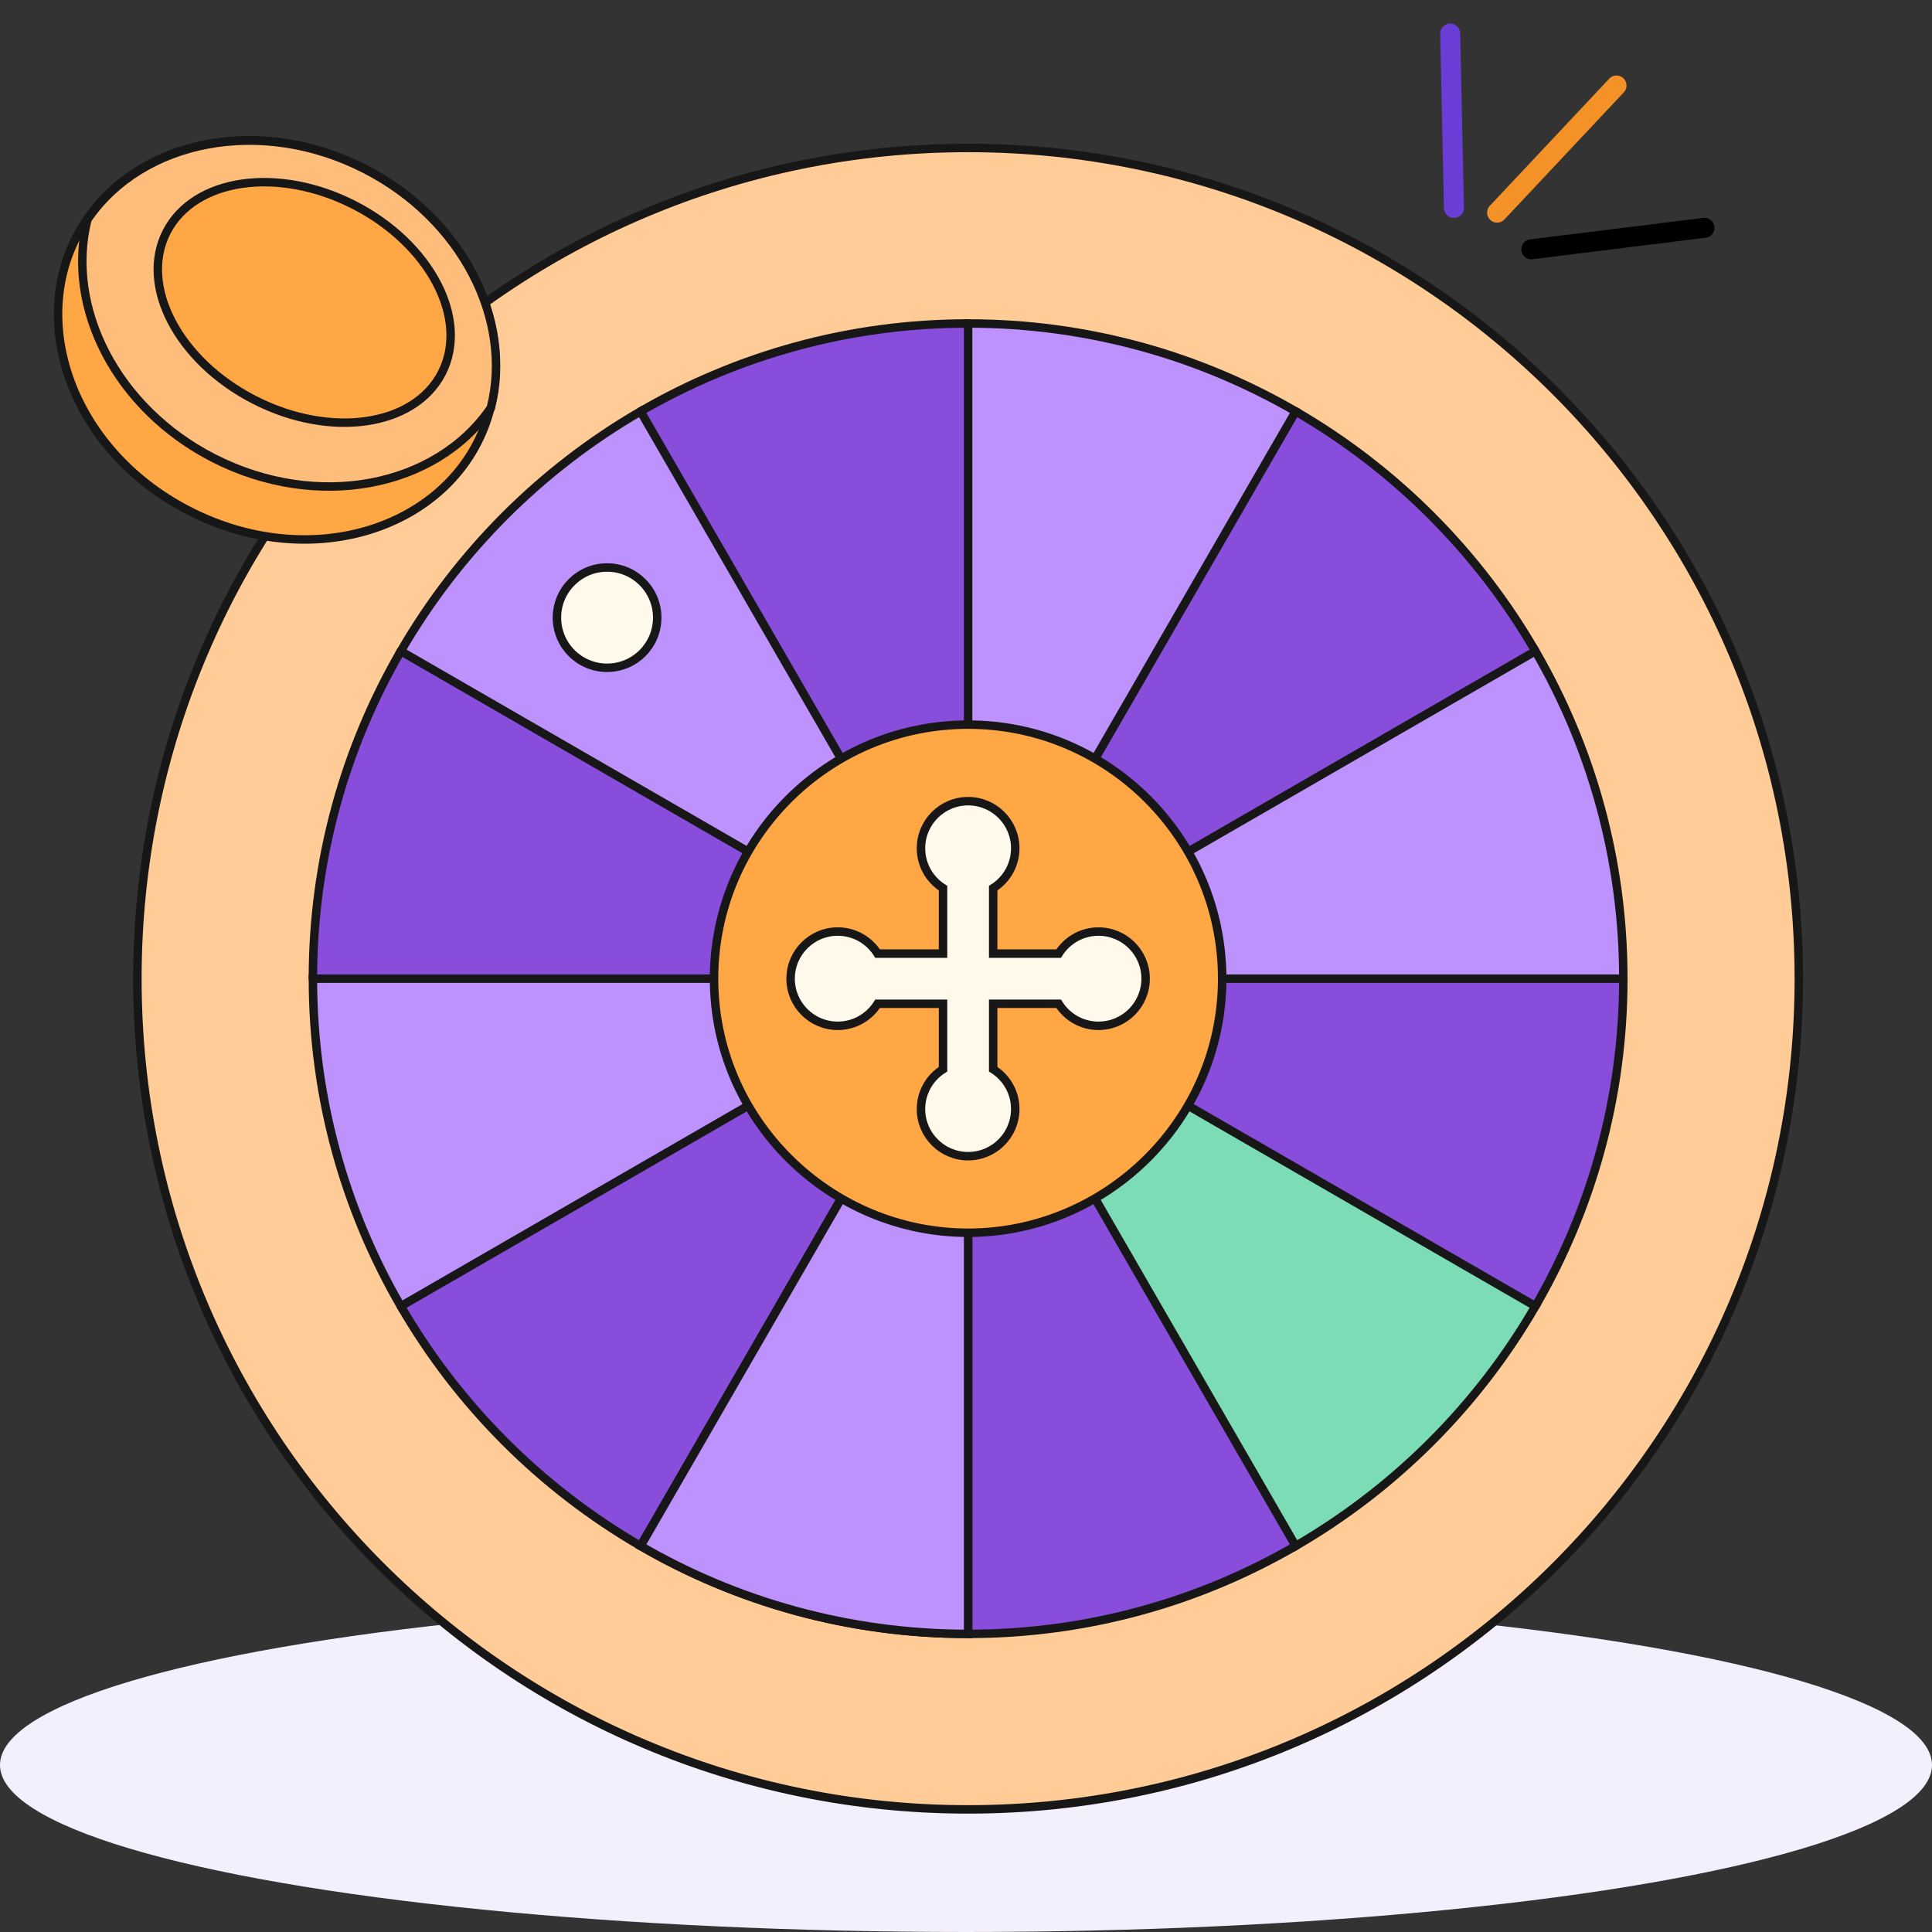 <svg width="457" height="457" viewBox="0 0 457 457" fill="none" xmlns="http://www.w3.org/2000/svg">
<rect x="0" y="0" width="457" height="457" fill="#333333" stroke="none"/>
<g clip-path="url(#clip0_1_1387)">
<ellipse cx="228.5" cy="417.5" rx="228.5" ry="39.5" fill="#F4EFFC"/>
<path d="M354.129 50.3L382.373 20.227" stroke="#F59227" stroke-width="4.728" stroke-linecap="round"/>
<path d="M362.232 58.967L403.176 53.892" stroke="black" stroke-width="4.728" stroke-linecap="round"/>
<path d="M343.918 49.183L343.031 7.936" stroke="#6A3ED6" stroke-width="4.728" stroke-linecap="round"/>
<path d="M229 428C337.524 428 425.5 340.024 425.5 231.5C425.5 122.976 337.524 35 229 35C120.476 35 32.5 122.976 32.5 231.5C32.5 340.024 120.476 428 229 428Z" fill="#FFCB97" stroke="#171717" stroke-width="2"/>
<path d="M363.191 154.024C349.574 130.531 329.969 110.925 306.475 97.308L229 76.514C200.797 76.514 174.331 84.09 151.524 97.31L94.808 154.026C81.59 176.831 74.014 203.297 74.014 231.5L94.81 308.975C108.426 332.469 128.032 352.075 151.526 365.692L229 386.486C257.203 386.486 283.669 378.91 306.475 365.69L363.192 308.974C376.41 286.168 383.987 259.702 383.987 231.498L363.191 154.024Z" fill="#884DDB" stroke="#171717" stroke-width="2"/>
<path d="M74.016 231.5C74.016 259.703 81.592 286.169 94.812 308.975L229.002 231.5H74.016Z" fill="#BE92FD" stroke="#171717" stroke-width="2"/>
<path d="M151.525 97.309C128.032 110.926 108.426 130.531 94.809 154.025L229.001 231.5L151.525 97.309Z" fill="#BE92FD" stroke="#171717" stroke-width="2"/>
<path d="M306.477 97.309C283.671 84.091 257.205 76.514 229.002 76.514V231.5L306.477 97.309Z" fill="#BE92FD" stroke="#171717" stroke-width="2"/>
<path d="M151.525 365.691C174.331 378.91 200.797 386.486 229 386.486V231.5L151.525 365.691Z" fill="#BE92FD" stroke="#171717" stroke-width="2"/>
<path d="M151.523 365.691C174.329 378.91 200.795 386.486 228.999 386.486V231.5L151.523 365.691Z" fill="#BE92FD" stroke="#171717" stroke-width="2"/>
<path d="M229 231.5H383.986C383.986 203.297 376.41 176.831 363.19 154.024L229 231.5Z" fill="#BE92FD" stroke="#171717" stroke-width="2"/>
<path d="M306.475 365.691C329.969 352.074 349.575 332.469 363.192 308.975L229 231.5L306.475 365.691Z" fill="#7BDCB5" stroke="#171717" stroke-width="2"/>
<path d="M229 291.597C196.346 291.597 168.903 264.904 168.903 231.5C168.903 198.363 195.863 171.403 229 171.403C262.137 171.403 289.097 198.363 289.097 231.5C289.097 264.998 261.557 291.597 229 291.597Z" fill="#FFA645" stroke="#171717" stroke-width="2"/>
<path d="M259.84 220.351C255.866 220.351 252.385 222.438 250.412 225.569H234.931V210.088C238.062 208.114 240.149 204.635 240.149 200.66C240.149 194.504 235.157 189.511 229 189.511C222.844 189.511 217.851 194.504 217.851 200.66C217.851 204.635 219.938 208.115 223.069 210.088V225.569H207.589C205.614 222.437 202.135 220.351 198.161 220.351C192.004 220.351 187.011 225.343 187.011 231.5C187.011 237.657 192.005 242.649 198.161 242.649C202.135 242.649 205.615 240.562 207.589 237.431H223.069V252.912C219.938 254.886 217.851 258.365 217.851 262.34C217.851 268.497 222.844 273.489 229 273.489C235.157 273.489 240.149 268.497 240.149 262.34C240.149 258.365 238.062 254.885 234.931 252.912V237.431H250.412C252.386 240.562 255.866 242.649 259.84 242.649C265.997 242.649 270.989 237.657 270.989 231.5C270.989 225.343 265.997 220.351 259.84 220.351Z" fill="#FFF9EB" stroke="#171717" stroke-width="2"/>
<path d="M143.6 157.961C150.151 157.961 155.461 152.65 155.461 146.099C155.461 139.548 150.151 134.238 143.6 134.238C137.049 134.238 131.738 139.548 131.738 146.099C131.738 152.65 137.049 157.961 143.6 157.961Z" fill="#FFF9EB" stroke="#171717" stroke-width="2"/>
<path d="M116.04 96.382C109.158 123.864 75.115 136.374 44.791 120.867C15.737 106.009 5.64 73.489 20.623 51.802C33.581 32.875 61.763 27.391 86.199 39.886C109.277 51.688 121.315 75.579 116.04 96.382Z" fill="#FFA645" stroke="#171717" stroke-width="2"/>
<path d="M116.108 96.472C103.146 115.393 74.967 120.859 50.535 108.369C27.466 96.569 15.427 72.687 20.691 51.892C33.65 32.965 61.831 27.481 86.268 39.976C109.346 51.778 121.383 75.669 116.108 96.472Z" fill="#FFBD7B" stroke="#171717" stroke-width="2"/>
<path d="M104.523 88.198C111.038 75.468 101.742 57.688 83.76 48.486C65.778 39.284 45.92 42.144 39.405 54.875C32.89 67.606 42.186 85.386 60.168 94.588C78.15 103.79 98.008 100.929 104.523 88.198Z" fill="#FFA645" stroke="#171717" stroke-width="2"/>
</g>
<defs>
<clipPath id="clip0_1_1387">
<rect width="457" height="457" fill="white"/>
</clipPath>
</defs>
</svg>
